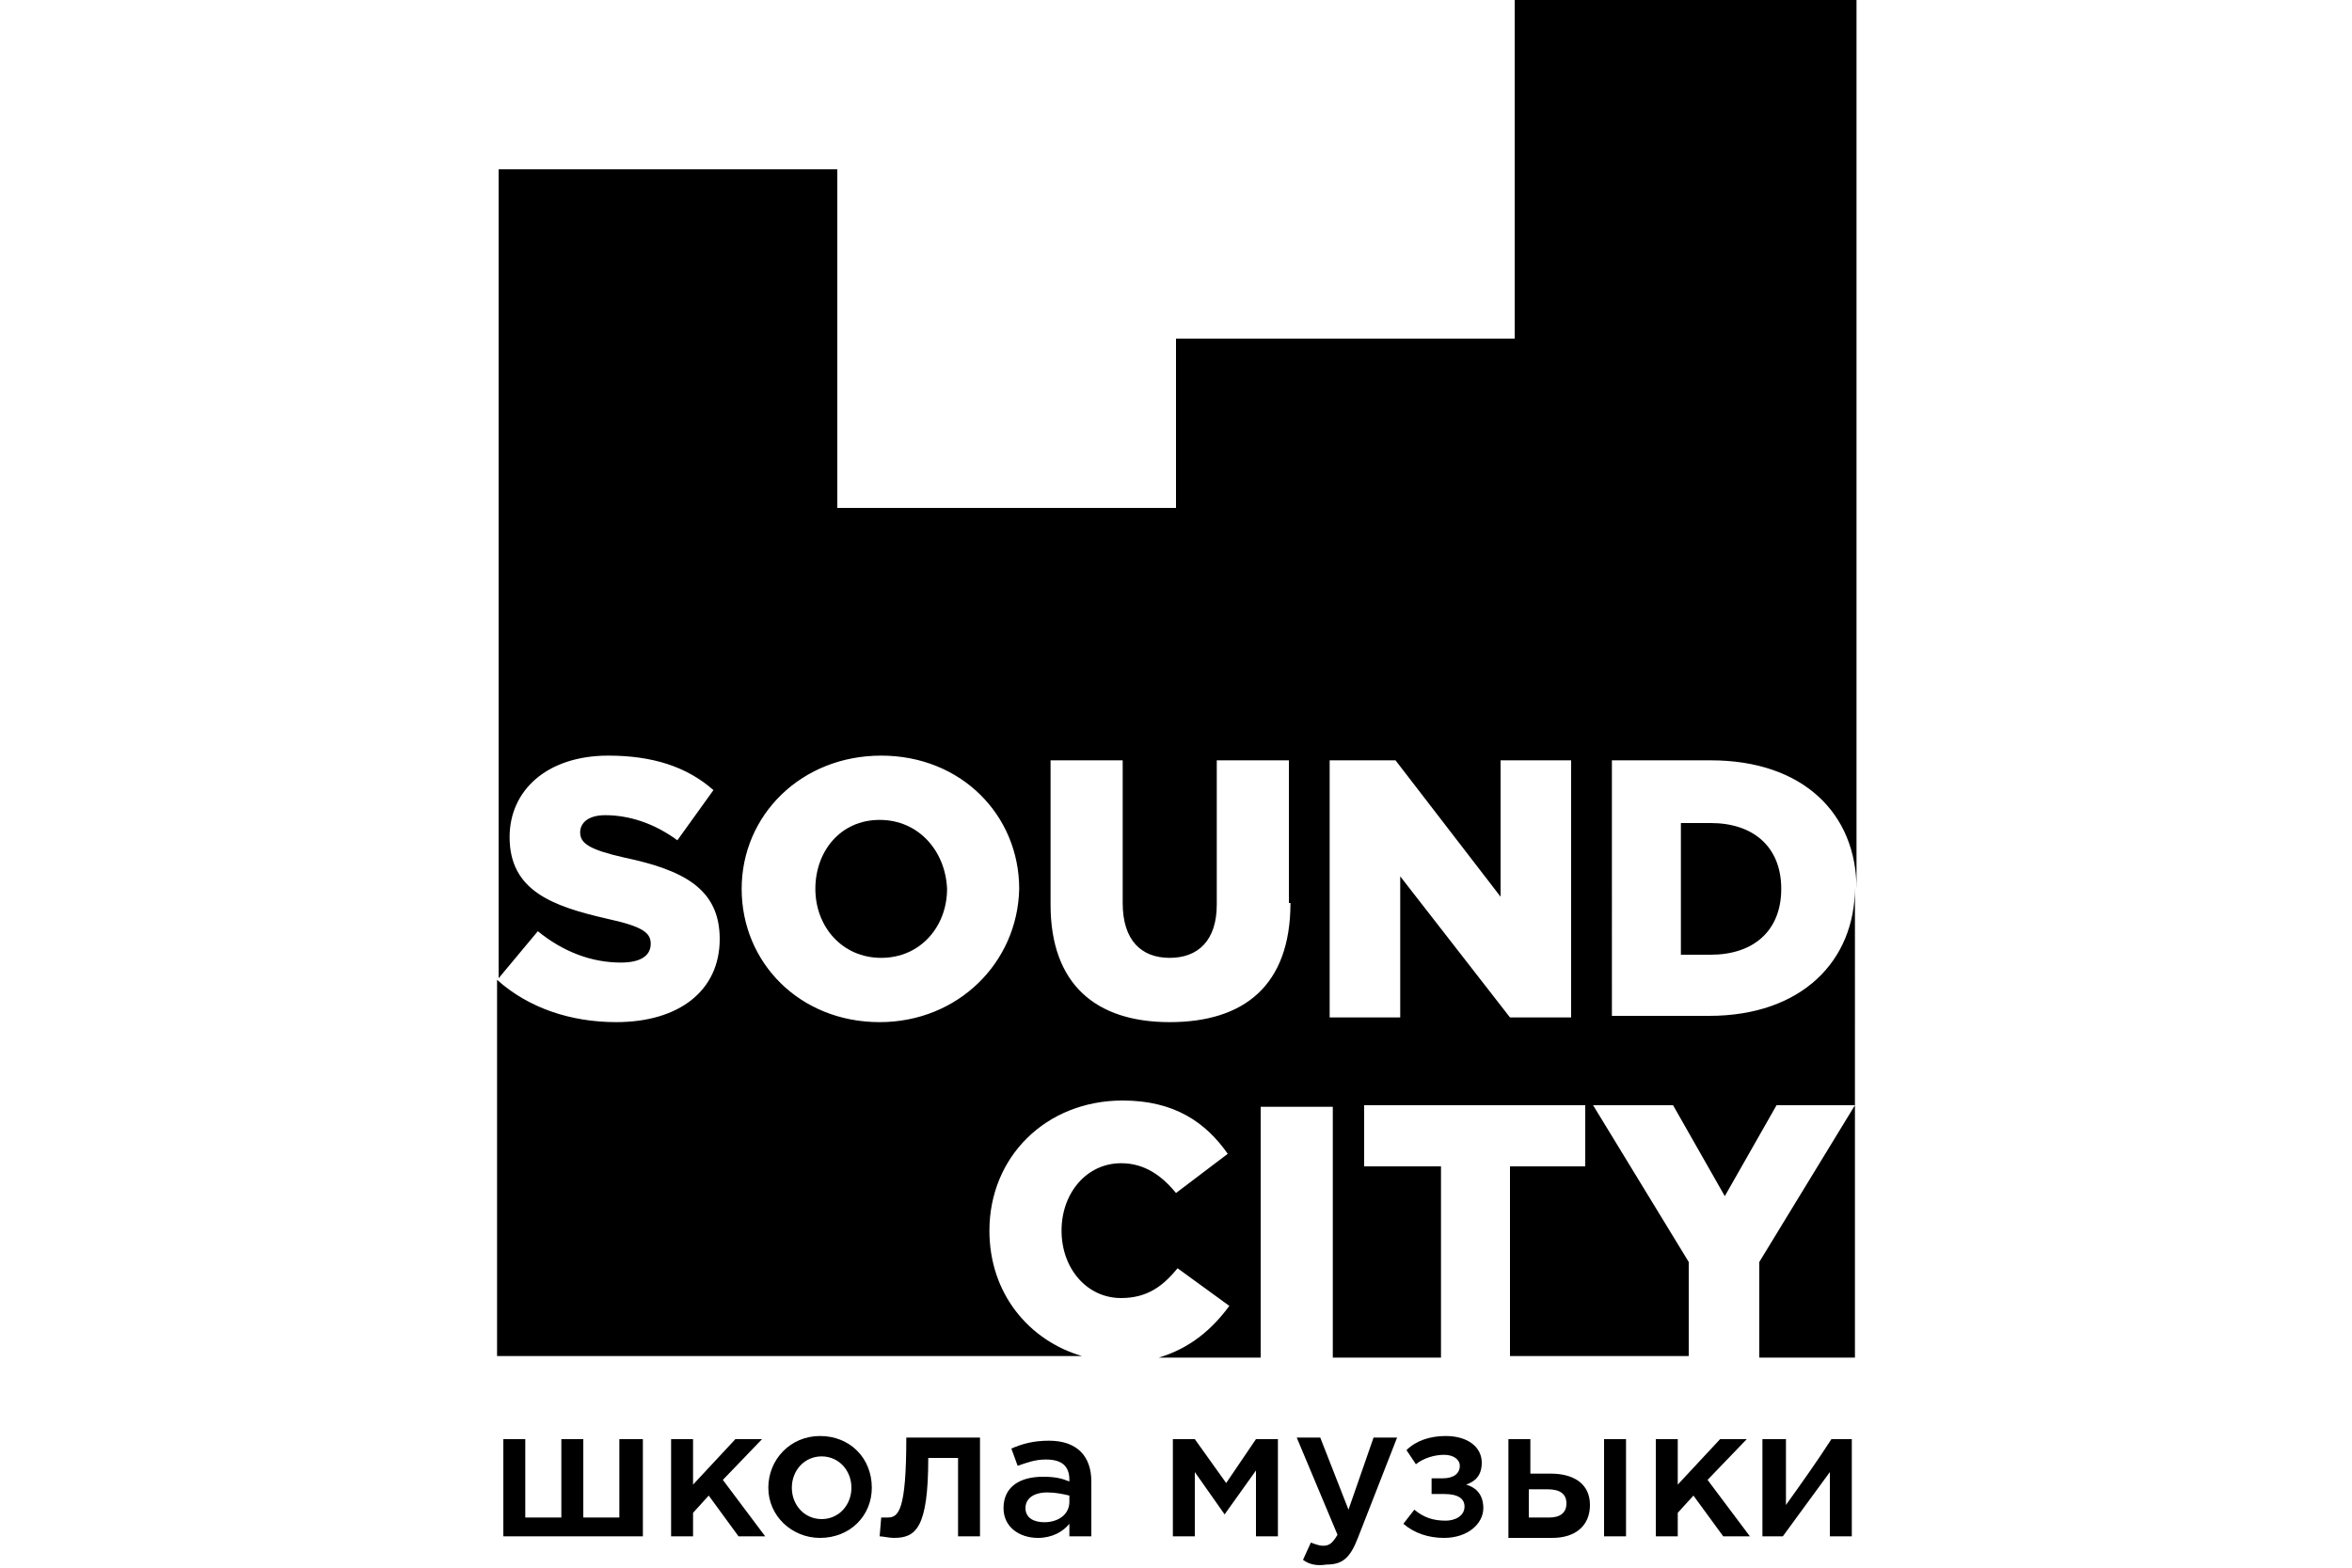 <?xml version="1.0" encoding="UTF-8"?> <!-- Generator: Adobe Illustrator 21.1.0, SVG Export Plug-In . SVG Version: 6.00 Build 0) --> <svg xmlns="http://www.w3.org/2000/svg" xmlns:xlink="http://www.w3.org/1999/xlink" id="Layer_1" x="0px" y="0px" viewBox="0 0 150 100" style="enable-background:new 0 0 150 100;" xml:space="preserve"> <style type="text/css"> .st0{fill:#FDFEFE;} .st1{fill:#FEFEFE;} </style> <g> <polygon points="39.5,91.8 39.5,96.8 37.2,96.8 37.2,91.8 35.8,91.8 35.8,96.8 33.5,96.8 33.5,91.8 32.1,91.8 32.1,98 41,98 41,91.8 "></polygon> <polygon points="42.8,91.8 44.2,91.8 44.2,94.7 46.9,91.8 48.6,91.8 46.1,94.4 48.8,98 47.1,98 45.2,95.4 44.2,96.5 44.2,98 42.8,98 "></polygon> <path d="M54.3,94.9c0-1.1-0.8-2-1.9-2c-1.1,0-1.9,0.9-1.9,2c0,1.1,0.8,2,1.9,2C53.5,96.9,54.3,96,54.3,94.9 M49,94.9 c0-1.8,1.4-3.3,3.3-3.3c1.9,0,3.3,1.4,3.3,3.3c0,1.8-1.4,3.2-3.3,3.2C50.5,98.1,49,96.7,49,94.9"></path> <path d="M56.1,98l0.1-1.2c0.1,0,0.3,0,0.4,0c0.7,0,1.2-0.4,1.2-5.1h4.7V98h-1.4v-5h-1.9c0,4.5-0.8,5.1-2.2,5.1 C56.7,98.1,56.3,98,56.1,98"></path> <path d="M68.2,95.4c-0.4-0.1-0.9-0.2-1.4-0.2c-0.9,0-1.4,0.4-1.4,1c0,0.6,0.5,0.9,1.2,0.9c0.9,0,1.6-0.5,1.6-1.3V95.4z M68.2,98 v-0.8c-0.4,0.5-1.1,0.9-2,0.9c-1.2,0-2.2-0.7-2.2-1.9c0-1.4,1.1-2,2.5-2c0.8,0,1.2,0.1,1.7,0.3v-0.1c0-0.9-0.5-1.3-1.5-1.3 c-0.7,0-1.2,0.2-1.8,0.4l-0.4-1.1c0.7-0.3,1.4-0.5,2.4-0.5c1.8,0,2.7,1,2.7,2.6V98H68.2z"></path> <polygon points="74.8,91.8 76.2,91.8 78.2,94.6 80.1,91.8 81.5,91.8 81.5,98 80.1,98 80.1,93.8 78.1,96.6 76.2,93.9 76.2,98 74.8,98 "></polygon> <path d="M83.1,99.5l0.5-1.1c0.3,0.1,0.5,0.2,0.8,0.2c0.4,0,0.6-0.2,0.9-0.7l-2.6-6.2h1.5l1.8,4.6l1.6-4.6h1.5l-2.5,6.4 c-0.5,1.3-1,1.7-2,1.7C84,99.9,83.5,99.8,83.1,99.5"></path> <path d="M89.5,97.2l0.7-0.9c0.6,0.5,1.2,0.7,2,0.7c0.6,0,1.2-0.3,1.2-0.9c0-0.5-0.4-0.8-1.3-0.8h-0.8v-1H92c0.7,0,1.1-0.3,1.1-0.8 c0-0.4-0.4-0.7-1-0.7c-0.6,0-1.3,0.2-1.8,0.6l-0.6-0.9c0.6-0.6,1.5-0.9,2.5-0.9c1.4,0,2.3,0.7,2.3,1.7c0,0.8-0.4,1.2-1,1.4 c0.7,0.2,1.1,0.7,1.1,1.5c0,1-1,1.9-2.5,1.9C91.1,98.1,90.2,97.8,89.5,97.2"></path> <path d="M102.3,91.8h1.4V98h-1.4V91.8z M98.8,96.8c0.7,0,1.1-0.3,1.1-0.9c0-0.6-0.4-0.9-1.2-0.9h-1.2v1.8H98.8z M96.2,91.8h1.4v2.2 h1.3c1.4,0,2.5,0.6,2.5,2c0,1.3-0.9,2.1-2.4,2.1h-2.8V91.8z"></path> <polygon points="105.6,91.8 107,91.8 107,94.7 109.7,91.8 111.4,91.8 108.9,94.4 111.6,98 109.9,98 108,95.4 107,96.5 107,98 105.6,98 "></polygon> <path d="M112.5,91.8h1.4v4.2c1-1.4,2-2.8,2.9-4.2h1.3V98h-1.4v-4.1l-3,4.1h-1.3V91.8z"></path> <path d="M109.1,52.5h-1.9v8.4h1.9c2.7,0,4.5-1.5,4.5-4.2C113.6,54,111.8,52.5,109.1,52.5"></path> <path d="M56.1,52.3c-2.5,0-4.1,2-4.1,4.4c0,2.4,1.7,4.4,4.2,4.4c2.5,0,4.2-2,4.2-4.4C60.3,54.3,58.6,52.3,56.1,52.3"></path> <path d="M100.3,64.9h-4l-7-9v9h-4.5V48.5h4.2l6.7,8.7v-8.7h4.5V64.9z M82.3,57.6c0,5.3-3,7.6-7.7,7.6c-4.7,0-7.6-2.4-7.6-7.5v-9.2 h4.6v9.1c0,2.4,1.2,3.5,3,3.5c1.8,0,3-1.1,3-3.4v-9.2h4.6V57.6z M56.1,65.2c-5.1,0-8.8-3.8-8.8-8.5c0-4.7,3.8-8.5,8.9-8.5 c5.1,0,8.8,3.8,8.8,8.5C64.9,61.4,61.1,65.2,56.1,65.2 M96.6,0v21.6H75v10.8H53.4V10.8H31.8v51.6l2.5-3c1.6,1.3,3.4,2,5.3,2 c1.2,0,1.9-0.4,1.9-1.2c0-0.7-0.5-1.1-2.8-1.6c-3.5-0.8-6.2-1.8-6.2-5.2c0-3,2.4-5.2,6.3-5.2c2.8,0,5,0.7,6.7,2.2l-2.3,3.2 c-1.5-1.1-3.1-1.6-4.6-1.6c-1.1,0-1.6,0.5-1.6,1.1c0,0.7,0.6,1.1,2.8,1.6c3.8,0.8,6.1,2,6.1,5.2c0,3.3-2.6,5.3-6.6,5.3 c-2.9,0-5.6-0.9-7.6-2.7v24l37.3,0c-3.4-1-5.9-4-5.9-8c0-4.7,3.6-8.3,8.5-8.3c3.3,0,5.3,1.4,6.7,3.4l-3.3,2.5 c-0.9-1.1-2-1.9-3.5-1.9c-2.2,0-3.8,1.9-3.8,4.3c0,2.4,1.6,4.3,3.8,4.3c1.7,0,2.7-0.8,3.6-1.9l3.3,2.4c-1.1,1.5-2.5,2.7-4.5,3.3 h6.5v-16H85v16h6.9V74.4H87v-3.9h14.1v3.9h-4.8v12.1h11.4v-6l-6.1-10h5.1l3.3,5.8l3.3-5.8h5l-6.1,10v6.1h6.1V56.6 c0,4.7-3.4,8.2-9.3,8.2h-6.2V48.5h6.3c5.9,0,9.3,3.4,9.3,8.2V0H96.6z"></path> </g> </svg> 